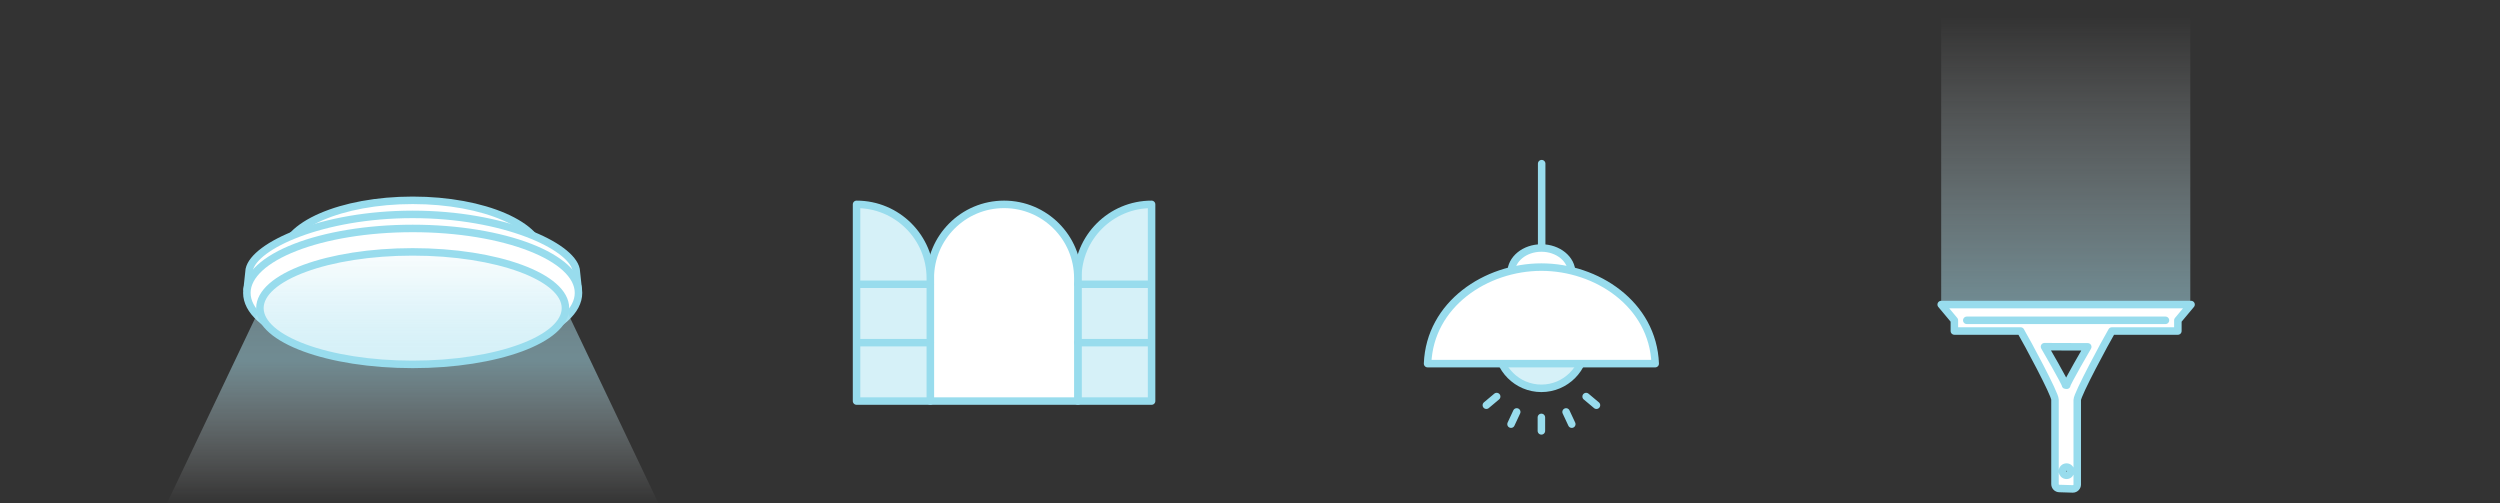<?xml version="1.0" encoding="UTF-8"?>
<svg id="_レイヤー_2" data-name="レイヤー_2" xmlns="http://www.w3.org/2000/svg" xmlns:xlink="http://www.w3.org/1999/xlink" viewBox="0 0 750 151">
  <rect x="0" y="0" width="750" height="151" fill="#333333" stroke="none"/>
  <defs>
    <style>
      .cls-1, .cls-2 {
        fill: none;
      }

      .cls-3 {
        fill: url(#_名称未設定グラデーション_5);
      }

      .cls-3, .cls-4 {
        opacity: .5;
      }

      .cls-5 {
        fill: #d6f1f8;
      }

      .cls-5, .cls-2, .cls-6 {
        stroke: #98dced;
        stroke-linecap: round;
        stroke-linejoin: round;
        stroke-width: 2.25px;
      }

      .cls-6, .cls-7 {
        fill: #fff;
      }

      .cls-8 {
        clip-path: url(#clippath-1);
      }

      .cls-4 {
        fill: url(#_名称未設定グラデーション_20);
      }

      .cls-9 {
        clip-path: url(#clippath);
      }
    </style>
    <clipPath id="clippath">
      <rect class="cls-1" width="750" height="151"/>
    </clipPath>
    <linearGradient id="_名称未設定グラデーション_5" data-name="名称未設定グラデーション 5" x1="2635.277" y1="-1909.954" x2="2635.277" y2="-1996.365" gradientTransform="translate(3255 -1905) rotate(-180)" gradientUnits="userSpaceOnUse">
      <stop offset="0" stop-color="#fff" stop-opacity="0"/>
      <stop offset="1" stop-color="#ade3f1"/>
    </linearGradient>
    <clipPath id="clippath-1">
      <path class="cls-1" d="M210.17,177.53l-40.534-85.089c0-9.32-20.52-16.875-45.832-16.875s-45.832,7.555-45.832,16.875l-40.534,85.089h172.731Z"/>
    </clipPath>
    <linearGradient id="_名称未設定グラデーション_20" data-name="名称未設定グラデーション 20" x1="123.804" y1="151.43" x2="123.804" y2="65.018" gradientUnits="userSpaceOnUse">
      <stop offset="0" stop-color="#fff" stop-opacity="0"/>
      <stop offset=".5" stop-color="#ade3f1"/>
      <stop offset=".557" stop-color="#aee3f1" stop-opacity=".981"/>
      <stop offset=".621" stop-color="#b3e5f2" stop-opacity=".925"/>
      <stop offset=".688" stop-color="#bae7f3" stop-opacity=".832"/>
      <stop offset=".758" stop-color="#c5ebf5" stop-opacity=".702"/>
      <stop offset=".829" stop-color="#d3f0f7" stop-opacity=".534"/>
      <stop offset=".902" stop-color="#e4f5fa" stop-opacity=".329"/>
      <stop offset=".975" stop-color="#f7fcfd" stop-opacity=".091"/>
      <stop offset="1" stop-color="#fff" stop-opacity="0"/>
    </linearGradient>
  </defs>
  <g id="_レイヤー_6" data-name="レイヤー_6">
    <g class="cls-9">
      <g>
        <g>
          <path class="cls-5" d="M345.476,120.317v-59.007c-12.221,0-22.128,9.907-22.128,22.128v36.879s22.128,0,22.128,0Z"/>
          <g>
            <path class="cls-6" d="M323.349,120.317v-36.879c0-12.221-9.907-22.128-22.128-22.128s-22.128,9.907-22.128,22.128v36.879h44.255Z"/>
            <line class="cls-6" x1="323.349" y1="85.281" x2="345.257" y2="85.281"/>
            <line class="cls-6" x1="323.349" y1="102.799" x2="345.257" y2="102.799"/>
            <path class="cls-5" d="M256.966,120.317v-59.007c12.221,0,22.128,9.907,22.128,22.128v36.879h-22.128Z"/>
            <line class="cls-6" x1="279.093" y1="85.281" x2="257.185" y2="85.281"/>
            <line class="cls-6" x1="279.093" y1="102.799" x2="257.185" y2="102.799"/>
          </g>
        </g>
        <g>
          <line class="cls-6" x1="462.501" y1="49.096" x2="462.501" y2="77.1"/>
          <circle class="cls-5" cx="462.416" cy="103.363" r="13.134"/>
          <ellipse class="cls-6" cx="462.416" cy="81.81" rx="9.093" ry="7.409"/>
          <path class="cls-6" d="M428.273,109.092c.68-17.844,17.557-28.962,34.144-28.962s33.464,11.117,34.144,28.962h-68.287Z"/>
          <g>
            <line class="cls-2" x1="462.416" y1="125.22" x2="462.416" y2="129.262"/>
            <line class="cls-2" x1="455.016" y1="123.58" x2="453.308" y2="127.242"/>
            <line class="cls-2" x1="449.002" y1="118.965" x2="445.906" y2="121.563"/>
            <line class="cls-2" x1="469.826" y1="123.584" x2="471.534" y2="127.246"/>
            <line class="cls-2" x1="475.84" y1="118.969" x2="478.936" y2="121.567"/>
          </g>
        </g>
        <g>
          <rect class="cls-3" x="582.356" y="4.954" width="74.733" height="86.411"/>
          <g>
            <path class="cls-6" d="M582.356,91.365l3.955,4.729v3.215s19.879,0,19.879,0c1.944,3.305,10.307,18.872,10.307,20.553v25.367c0,.727.595,1.322,1.322,1.322l4.033.122c.727,0,1.322-.595,1.322-1.322v-25.367c0-1.703,8.599-17.651,10.379-20.675h19.808s0-3.215,0-3.215l3.955-4.729h-74.959ZM619.96,142.594c-.683,0-1.236-.554-1.236-1.236,0-.683.554-1.236,1.236-1.236s1.236.554,1.236,1.236c0,.683-.554,1.236-1.236,1.236ZM620.024,115.576l-.375-.045c0-.7-6.298-11.524-6.298-11.524l12.971.045s-6.298,10.824-6.298,11.524Z"/>
            <line class="cls-2" x1="649.638" y1="96.094" x2="590.033" y2="96.094"/>
          </g>
        </g>
        <g>
          <ellipse class="cls-6" cx="123.804" cy="76.971" rx="38.819" ry="16.875"/>
          <path class="cls-6" d="M74.145,86.815l.642-5.977c1.468-7.031,21.63-16.523,49.104-16.523h-.174.174s-.174,0-.174,0c27.474,0,47.637,9.492,49.104,16.523l.642,5.977h-99.318Z"/>
          <ellipse class="cls-6" cx="123.804" cy="87.87" rx="49.746" ry="19.336"/>
          <ellipse class="cls-7" cx="123.804" cy="92.44" rx="45.832" ry="16.875"/>
          <g class="cls-8">
            <polygon class="cls-4" points="36.534 151.43 211.074 151.43 161.742 65.018 85.866 65.018 36.534 151.43"/>
          </g>
          <ellipse class="cls-2" cx="123.804" cy="92.44" rx="45.832" ry="16.875"/>
        </g>
      </g>
    </g>
  </g>
</svg>